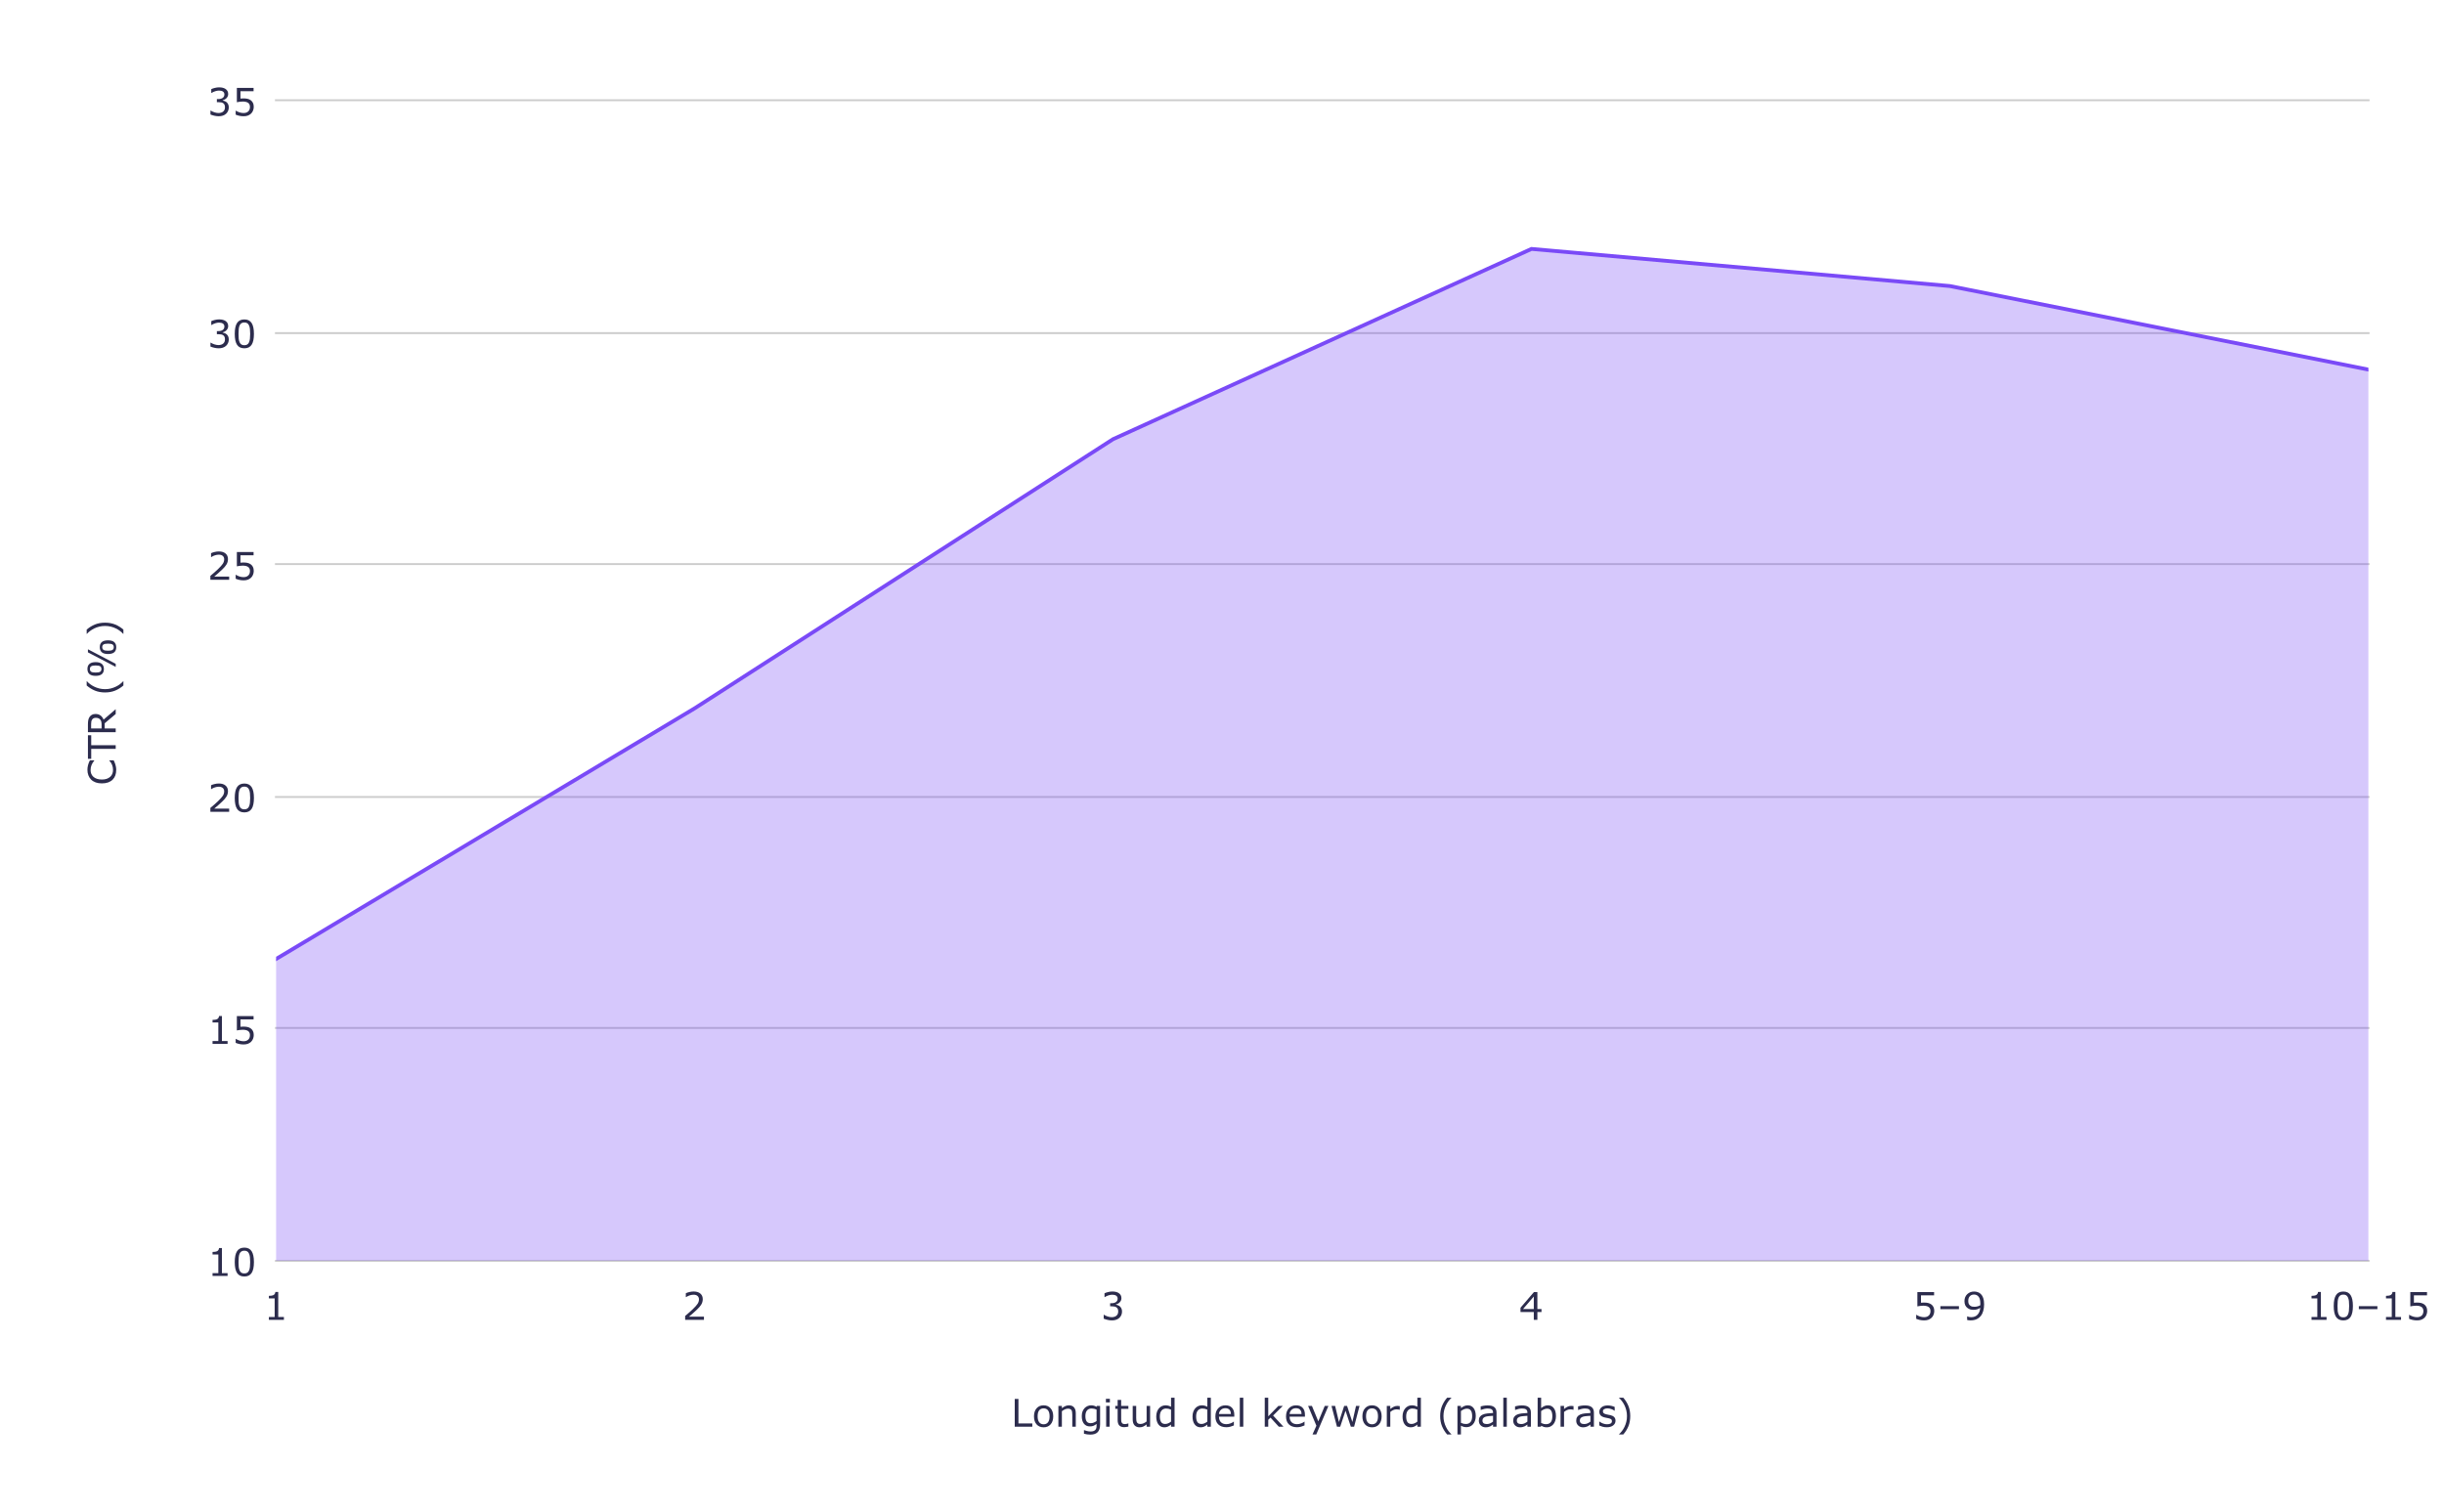 <svg version="1.1" viewBox="0.0 0.0 1280.0 792.0" fill="none" stroke="none" stroke-linecap="square" stroke-miterlimit="10" width="1280" height="792" xmlns:xlink="http://www.w3.org/1999/xlink" xmlns="http://www.w3.org/2000/svg"><path fill="#ffffff" d="M0 0L1280.0 0L1280.0 792.0L0 792.0L0 0Z" fill-rule="nonzero"/><path stroke="#cccccc" stroke-width="1.0" stroke-linecap="butt" d="M144.5 660.5L1240.5 660.5" fill-rule="nonzero"/><path stroke="#cccccc" stroke-width="1.0" stroke-linecap="butt" d="M144.5 538.5L1240.5 538.5" fill-rule="nonzero"/><path stroke="#cccccc" stroke-width="1.0" stroke-linecap="butt" d="M144.5 417.5L1240.5 417.5" fill-rule="nonzero"/><path stroke="#cccccc" stroke-width="1.0" stroke-linecap="butt" d="M144.5 295.5L1240.5 295.5" fill-rule="nonzero"/><path stroke="#cccccc" stroke-width="1.0" stroke-linecap="butt" d="M144.5 174.5L1240.5 174.5" fill-rule="nonzero"/><path stroke="#cccccc" stroke-width="1.0" stroke-linecap="butt" d="M144.5 52.5L1240.5 52.5" fill-rule="nonzero"/><clipPath id="id_0"><path d="M144.6 52.6L1240.4 52.6L1240.4 660.4L144.6 660.4L144.6 52.6Z" clip-rule="nonzero"/></clipPath><path fill="#7a4af7" fill-opacity="0.302" clip-path="url(#id_0)" d="M144.6 502.372L363.76 371.087L582.92 230.078L802.08 130.398L1021.24 149.848L1240.4 193.61L1240.4 903.52L1021.24 903.52L802.08 903.52L582.92 903.52L363.76 903.52L144.6 903.52Z" fill-rule="nonzero"/><path stroke="#7a4af7" stroke-width="2.0" stroke-linecap="butt" clip-path="url(#id_0)" d="M144.6 502.372L363.76 371.087L582.92 230.078L802.08 130.398L1021.24 149.848L1240.4 193.61" fill-rule="nonzero"/><path fill="#000000" fill-opacity="0.0" clip-path="url(#id_0)" d="M147.6 502.372C147.6 504.029 146.257 505.372 144.6 505.372C142.943 505.372 141.6 504.029 141.6 502.372C141.6 500.715 142.943 499.372 144.6 499.372C146.257 499.372 147.6 500.715 147.6 502.372Z" fill-rule="nonzero"/><path fill="#000000" fill-opacity="0.0" clip-path="url(#id_0)" d="M366.76 371.087C366.76 372.744 365.417 374.087 363.76 374.087C362.103 374.087 360.76 372.744 360.76 371.087C360.76 369.43 362.103 368.087 363.76 368.087C365.417 368.087 366.76 369.43 366.76 371.087Z" fill-rule="nonzero"/><path fill="#000000" fill-opacity="0.0" clip-path="url(#id_0)" d="M585.92 230.078C585.92 231.734 584.577 233.078 582.92 233.078C581.263 233.078 579.92 231.734 579.92 230.078C579.92 228.421 581.263 227.078 582.92 227.078C584.577 227.078 585.92 228.421 585.92 230.078Z" fill-rule="nonzero"/><path fill="#000000" fill-opacity="0.0" clip-path="url(#id_0)" d="M805.08 130.398C805.08 132.055 803.737 133.398 802.08 133.398C800.423 133.398 799.08 132.055 799.08 130.398C799.08 128.742 800.423 127.398 802.08 127.398C803.737 127.398 805.08 128.742 805.08 130.398Z" fill-rule="nonzero"/><path fill="#000000" fill-opacity="0.0" clip-path="url(#id_0)" d="M1024.24 149.848C1024.24 151.505 1022.897 152.848 1021.24 152.848C1019.583 152.848 1018.24 151.505 1018.24 149.848C1018.24 148.191 1019.583 146.848 1021.24 146.848C1022.897 146.848 1024.24 148.191 1024.24 149.848Z" fill-rule="nonzero"/><path fill="#000000" fill-opacity="0.0" clip-path="url(#id_0)" d="M1243.4 193.61C1243.4 195.266 1242.057 196.61 1240.4 196.61C1238.743 196.61 1237.4 195.266 1237.4 193.61C1237.4 191.953 1238.743 190.61 1240.4 190.61C1242.057 190.61 1243.4 191.953 1243.4 193.61Z" fill-rule="nonzero"/><path fill="#2c2c4d" d="M540.656 747.4L531.453 747.4L531.453 732.853L533.391 732.853L533.391 745.681L540.656 745.681L540.656 747.4ZM551.609 741.947Q551.609 744.619 550.234 746.166Q548.875 747.697 546.578 747.697Q544.266 747.697 542.891 746.166Q541.531 744.619 541.531 741.947Q541.531 739.291 542.891 737.744Q544.266 736.181 546.578 736.181Q548.875 736.181 550.234 737.744Q551.609 739.291 551.609 741.947ZM549.703 741.947Q549.703 739.837 548.875 738.806Q548.047 737.775 546.578 737.775Q545.078 737.775 544.25 738.806Q543.438 739.837 543.438 741.947Q543.438 743.994 544.266 745.056Q545.094 746.119 546.578 746.119Q548.047 746.119 548.875 745.072Q549.703 744.025 549.703 741.947ZM563.422 747.4L561.594 747.4L561.594 741.181Q561.594 740.431 561.5 739.775Q561.422 739.119 561.188 738.744Q560.938 738.337 560.469 738.134Q560.016 737.931 559.281 737.931Q558.531 737.931 557.703 738.306Q556.891 738.681 556.141 739.259L556.141 747.4L554.312 747.4L554.312 736.494L556.141 736.494L556.141 737.697Q557.0 736.994 557.922 736.587Q558.844 736.181 559.812 736.181Q561.578 736.181 562.5 737.259Q563.422 738.322 563.422 740.322L563.422 747.4ZM576.156 746.166Q576.156 748.931 574.891 750.228Q573.641 751.525 571.016 751.525Q570.156 751.525 569.328 751.4Q568.5 751.291 567.703 751.056L567.703 749.181L567.797 749.181Q568.25 749.369 569.219 749.619Q570.203 749.884 571.172 749.884Q572.109 749.884 572.719 749.65Q573.344 749.431 573.688 749.025Q574.031 748.65 574.172 748.103Q574.312 747.572 574.312 746.916L574.312 745.916Q573.484 746.572 572.719 746.9Q571.969 747.228 570.797 747.228Q568.844 747.228 567.703 745.822Q566.562 744.416 566.562 741.837Q566.562 740.431 566.953 739.416Q567.344 738.4 568.031 737.65Q568.672 736.962 569.578 736.572Q570.484 736.181 571.375 736.181Q572.328 736.181 572.969 736.384Q573.609 736.572 574.312 736.962L574.438 736.494L576.156 736.494L576.156 746.166ZM574.312 744.4L574.312 738.447Q573.594 738.119 572.953 737.978Q572.328 737.837 571.703 737.837Q570.188 737.837 569.312 738.853Q568.453 739.869 568.453 741.806Q568.453 743.634 569.094 744.587Q569.734 745.541 571.234 745.541Q572.031 745.541 572.828 745.228Q573.641 744.916 574.312 744.4ZM581.281 734.666L579.203 734.666L579.203 732.759L581.281 732.759L581.281 734.666ZM581.156 747.4L579.328 747.4L579.328 736.494L581.156 736.494L581.156 747.4ZM590.969 747.306Q590.453 747.447 589.844 747.525Q589.234 747.619 588.75 747.619Q587.078 747.619 586.203 746.728Q585.344 745.822 585.344 743.837L585.344 738.041L584.109 738.041L584.109 736.494L585.344 736.494L585.344 733.353L587.188 733.353L587.188 736.494L590.969 736.494L590.969 738.041L587.188 738.041L587.188 743.009Q587.188 743.869 587.219 744.353Q587.266 744.837 587.5 745.244Q587.703 745.634 588.078 745.822Q588.469 746.009 589.234 746.009Q589.688 746.009 590.172 745.884Q590.656 745.744 590.875 745.65L590.969 745.65L590.969 747.306ZM602.344 747.4L600.516 747.4L600.516 746.181Q599.594 746.916 598.734 747.306Q597.891 747.697 596.859 747.697Q595.141 747.697 594.188 746.65Q593.234 745.603 593.234 743.572L593.234 736.494L595.062 736.494L595.062 742.697Q595.062 743.525 595.141 744.119Q595.219 744.712 595.469 745.134Q595.734 745.556 596.156 745.759Q596.578 745.947 597.375 745.947Q598.094 745.947 598.938 745.587Q599.781 745.212 600.516 744.634L600.516 736.494L602.344 736.494L602.344 747.4ZM615.156 747.4L613.312 747.4L613.312 746.259Q612.531 746.947 611.672 747.322Q610.812 747.697 609.797 747.697Q607.844 747.697 606.703 746.197Q605.562 744.697 605.562 742.025Q605.562 740.634 605.953 739.556Q606.344 738.478 607.016 737.712Q607.688 736.962 608.562 736.572Q609.453 736.181 610.406 736.181Q611.266 736.181 611.922 736.369Q612.594 736.556 613.312 736.931L613.312 732.197L615.156 732.197L615.156 747.4ZM613.312 744.712L613.312 738.447Q612.578 738.119 611.984 737.994Q611.406 737.869 610.719 737.869Q609.172 737.869 608.312 738.947Q607.453 740.009 607.453 741.994Q607.453 743.931 608.109 744.947Q608.781 745.947 610.25 745.947Q611.031 745.947 611.828 745.603Q612.625 745.259 613.312 744.712ZM634.156 747.4L632.312 747.4L632.312 746.259Q631.531 746.947 630.672 747.322Q629.812 747.697 628.797 747.697Q626.844 747.697 625.703 746.197Q624.562 744.697 624.562 742.025Q624.562 740.634 624.953 739.556Q625.344 738.478 626.016 737.712Q626.688 736.962 627.562 736.572Q628.453 736.181 629.406 736.181Q630.266 736.181 630.922 736.369Q631.594 736.556 632.312 736.931L632.312 732.197L634.156 732.197L634.156 747.4ZM632.312 744.712L632.312 738.447Q631.578 738.119 630.984 737.994Q630.406 737.869 629.719 737.869Q628.172 737.869 627.312 738.947Q626.453 740.009 626.453 741.994Q626.453 743.931 627.109 744.947Q627.781 745.947 629.25 745.947Q630.031 745.947 630.828 745.603Q631.625 745.259 632.312 744.712ZM646.438 742.134L638.406 742.134Q638.406 743.134 638.703 743.884Q639.0 744.634 639.531 745.119Q640.047 745.587 640.734 745.822Q641.438 746.056 642.281 746.056Q643.391 746.056 644.516 745.619Q645.641 745.166 646.125 744.728L646.219 744.728L646.219 746.728Q645.297 747.119 644.328 747.384Q643.359 747.65 642.297 747.65Q639.578 747.65 638.047 746.181Q636.531 744.712 636.531 742.009Q636.531 739.337 637.984 737.759Q639.453 736.181 641.844 736.181Q644.047 736.181 645.234 737.478Q646.438 738.759 646.438 741.134L646.438 742.134ZM644.656 740.728Q644.641 739.291 643.922 738.494Q643.203 737.697 641.734 737.697Q640.266 737.697 639.391 738.572Q638.516 739.447 638.406 740.728L644.656 740.728ZM651.156 747.4L649.328 747.4L649.328 732.197L651.156 732.197L651.156 747.4ZM672.203 747.4L669.781 747.4L665.406 742.619L664.219 743.759L664.219 747.4L662.391 747.4L662.391 732.197L664.219 732.197L664.219 741.947L669.531 736.494L671.844 736.494L666.766 741.525L672.203 747.4ZM683.438 742.134L675.406 742.134Q675.406 743.134 675.703 743.884Q676.0 744.634 676.531 745.119Q677.047 745.587 677.734 745.822Q678.438 746.056 679.281 746.056Q680.391 746.056 681.516 745.619Q682.641 745.166 683.125 744.728L683.219 744.728L683.219 746.728Q682.297 747.119 681.328 747.384Q680.359 747.65 679.297 747.65Q676.578 747.65 675.047 746.181Q673.531 744.712 673.531 742.009Q673.531 739.337 674.984 737.759Q676.453 736.181 678.844 736.181Q681.047 736.181 682.234 737.478Q683.438 738.759 683.438 741.134L683.438 742.134ZM681.656 740.728Q681.641 739.291 680.922 738.494Q680.203 737.697 678.734 737.697Q677.266 737.697 676.391 738.572Q675.516 739.447 675.406 740.728L681.656 740.728ZM695.734 736.494L689.375 751.431L687.406 751.431L689.438 746.869L685.094 736.494L687.094 736.494L690.438 744.572L693.812 736.494L695.734 736.494ZM712.031 736.494L709.188 747.4L707.484 747.4L704.688 738.994L701.906 747.4L700.219 747.4L697.344 736.494L699.25 736.494L701.25 744.931L703.984 736.494L705.5 736.494L708.281 744.931L710.188 736.494L712.031 736.494ZM723.609 741.947Q723.609 744.619 722.234 746.166Q720.875 747.697 718.578 747.697Q716.266 747.697 714.891 746.166Q713.531 744.619 713.531 741.947Q713.531 739.291 714.891 737.744Q716.266 736.181 718.578 736.181Q720.875 736.181 722.234 737.744Q723.609 739.291 723.609 741.947ZM721.703 741.947Q721.703 739.837 720.875 738.806Q720.047 737.775 718.578 737.775Q717.078 737.775 716.25 738.806Q715.438 739.837 715.438 741.947Q715.438 743.994 716.266 745.056Q717.094 746.119 718.578 746.119Q720.047 746.119 720.875 745.072Q721.703 744.025 721.703 741.947ZM733.109 738.494L733.016 738.494Q732.609 738.4 732.219 738.353Q731.828 738.306 731.312 738.306Q730.453 738.306 729.656 738.681Q728.875 739.056 728.141 739.65L728.141 747.4L726.312 747.4L726.312 736.494L728.141 736.494L728.141 738.103Q729.234 737.228 730.062 736.869Q730.906 736.494 731.781 736.494Q732.25 736.494 732.469 736.525Q732.688 736.541 733.109 736.603L733.109 738.494ZM744.156 747.4L742.312 747.4L742.312 746.259Q741.531 746.947 740.672 747.322Q739.812 747.697 738.797 747.697Q736.844 747.697 735.703 746.197Q734.562 744.697 734.562 742.025Q734.562 740.634 734.953 739.556Q735.344 738.478 736.016 737.712Q736.688 736.962 737.562 736.572Q738.453 736.181 739.406 736.181Q740.266 736.181 740.922 736.369Q741.594 736.556 742.312 736.931L742.312 732.197L744.156 732.197L744.156 747.4ZM742.312 744.712L742.312 738.447Q741.578 738.119 740.984 737.994Q740.406 737.869 739.719 737.869Q738.172 737.869 737.312 738.947Q736.453 740.009 736.453 741.994Q736.453 743.931 737.109 744.947Q737.781 745.947 739.25 745.947Q740.031 745.947 740.828 745.603Q741.625 745.259 742.312 744.712ZM760.141 751.431L757.906 751.431Q756.188 749.447 755.219 747.103Q754.266 744.759 754.266 741.806Q754.266 738.869 755.219 736.525Q756.188 734.181 757.906 732.197L760.141 732.197L760.141 732.306Q759.359 733.009 758.641 733.947Q757.922 734.884 757.312 736.119Q756.719 737.322 756.344 738.775Q755.984 740.212 755.984 741.806Q755.984 743.478 756.344 744.869Q756.703 746.259 757.312 747.509Q757.891 748.712 758.641 749.681Q759.391 750.65 760.141 751.322L760.141 751.431ZM772.906 741.806Q772.906 743.134 772.516 744.244Q772.141 745.337 771.453 746.103Q770.812 746.822 769.938 747.228Q769.062 747.619 768.078 747.619Q767.234 747.619 766.547 747.431Q765.859 747.244 765.141 746.853L765.141 751.431L763.312 751.431L763.312 736.494L765.141 736.494L765.141 737.634Q765.875 737.025 766.781 736.603Q767.703 736.181 768.734 736.181Q770.703 736.181 771.797 737.681Q772.906 739.166 772.906 741.806ZM771.016 741.869Q771.016 739.884 770.344 738.916Q769.672 737.931 768.266 737.931Q767.484 737.931 766.672 738.275Q765.875 738.619 765.141 739.181L765.141 745.353Q765.922 745.712 766.484 745.837Q767.047 745.962 767.766 745.962Q769.297 745.962 770.156 744.931Q771.016 743.9 771.016 741.869ZM783.781 747.4L781.953 747.4L781.953 746.244Q781.719 746.4 781.297 746.697Q780.891 746.994 780.5 747.181Q780.031 747.4 779.438 747.541Q778.844 747.697 778.047 747.697Q776.562 747.697 775.531 746.728Q774.516 745.744 774.516 744.228Q774.516 742.994 775.047 742.228Q775.578 741.462 776.562 741.025Q777.562 740.587 778.953 740.431Q780.359 740.275 781.953 740.197L781.953 739.916Q781.953 739.291 781.734 738.884Q781.516 738.462 781.109 738.228Q780.719 738.009 780.172 737.931Q779.625 737.853 779.031 737.853Q778.312 737.853 777.422 738.041Q776.531 738.228 775.578 738.587L775.484 738.587L775.484 736.728Q776.016 736.572 777.031 736.4Q778.047 736.228 779.031 736.228Q780.188 736.228 781.047 736.416Q781.906 736.603 782.531 737.072Q783.141 737.509 783.453 738.228Q783.781 738.947 783.781 739.994L783.781 747.4ZM781.953 744.712L781.953 741.681Q781.125 741.728 779.984 741.822Q778.844 741.916 778.172 742.103Q777.391 742.337 776.891 742.806Q776.406 743.275 776.406 744.103Q776.406 745.041 776.969 745.525Q777.547 745.994 778.703 745.994Q779.672 745.994 780.469 745.619Q781.281 745.244 781.953 744.712ZM789.156 747.4L787.328 747.4L787.328 732.197L789.156 732.197L789.156 747.4ZM801.781 747.4L799.953 747.4L799.953 746.244Q799.719 746.4 799.297 746.697Q798.891 746.994 798.5 747.181Q798.031 747.4 797.438 747.541Q796.844 747.697 796.047 747.697Q794.562 747.697 793.531 746.728Q792.516 745.744 792.516 744.228Q792.516 742.994 793.047 742.228Q793.578 741.462 794.562 741.025Q795.562 740.587 796.953 740.431Q798.359 740.275 799.953 740.197L799.953 739.916Q799.953 739.291 799.734 738.884Q799.516 738.462 799.109 738.228Q798.719 738.009 798.172 737.931Q797.625 737.853 797.031 737.853Q796.312 737.853 795.422 738.041Q794.531 738.228 793.578 738.587L793.484 738.587L793.484 736.728Q794.016 736.572 795.031 736.4Q796.047 736.228 797.031 736.228Q798.188 736.228 799.047 736.416Q799.906 736.603 800.531 737.072Q801.141 737.509 801.453 738.228Q801.781 738.947 801.781 739.994L801.781 747.4ZM799.953 744.712L799.953 741.681Q799.125 741.728 797.984 741.822Q796.844 741.916 796.172 742.103Q795.391 742.337 794.891 742.806Q794.406 743.275 794.406 744.103Q794.406 745.041 794.969 745.525Q795.547 745.994 796.703 745.994Q797.672 745.994 798.469 745.619Q799.281 745.244 799.953 744.712ZM814.906 741.869Q814.906 743.228 814.516 744.322Q814.141 745.416 813.484 746.166Q812.781 746.931 811.953 747.322Q811.125 747.697 810.125 747.697Q809.203 747.697 808.5 747.478Q807.812 747.259 807.141 746.884L807.031 747.4L805.312 747.4L805.312 732.197L807.141 732.197L807.141 737.634Q807.922 736.994 808.781 736.587Q809.656 736.181 810.734 736.181Q812.672 736.181 813.781 737.666Q814.906 739.15 814.906 741.869ZM813.016 741.916Q813.016 739.962 812.359 738.947Q811.719 737.931 810.281 737.931Q809.484 737.931 808.656 738.291Q807.844 738.634 807.141 739.181L807.141 745.431Q807.922 745.775 808.484 745.916Q809.047 746.056 809.766 746.056Q811.281 746.056 812.141 745.056Q813.016 744.056 813.016 741.916ZM824.109 738.494L824.016 738.494Q823.609 738.4 823.219 738.353Q822.828 738.306 822.312 738.306Q821.453 738.306 820.656 738.681Q819.875 739.056 819.141 739.65L819.141 747.4L817.312 747.4L817.312 736.494L819.141 736.494L819.141 738.103Q820.234 737.228 821.062 736.869Q821.906 736.494 822.781 736.494Q823.25 736.494 823.469 736.525Q823.688 736.541 824.109 736.603L824.109 738.494ZM834.781 747.4L832.953 747.4L832.953 746.244Q832.719 746.4 832.297 746.697Q831.891 746.994 831.5 747.181Q831.031 747.4 830.438 747.541Q829.844 747.697 829.047 747.697Q827.562 747.697 826.531 746.728Q825.516 745.744 825.516 744.228Q825.516 742.994 826.047 742.228Q826.578 741.462 827.562 741.025Q828.562 740.587 829.953 740.431Q831.359 740.275 832.953 740.197L832.953 739.916Q832.953 739.291 832.734 738.884Q832.516 738.462 832.109 738.228Q831.719 738.009 831.172 737.931Q830.625 737.853 830.031 737.853Q829.312 737.853 828.422 738.041Q827.531 738.228 826.578 738.587L826.484 738.587L826.484 736.728Q827.016 736.572 828.031 736.4Q829.047 736.228 830.031 736.228Q831.188 736.228 832.047 736.416Q832.906 736.603 833.531 737.072Q834.141 737.509 834.453 738.228Q834.781 738.947 834.781 739.994L834.781 747.4ZM832.953 744.712L832.953 741.681Q832.125 741.728 830.984 741.822Q829.844 741.916 829.172 742.103Q828.391 742.337 827.891 742.806Q827.406 743.275 827.406 744.103Q827.406 745.041 827.969 745.525Q828.547 745.994 829.703 745.994Q830.672 745.994 831.469 745.619Q832.281 745.244 832.953 744.712ZM846.094 744.259Q846.094 745.744 844.859 746.712Q843.625 747.666 841.484 747.666Q840.281 747.666 839.266 747.384Q838.266 747.087 837.578 746.744L837.578 744.681L837.672 744.681Q838.547 745.337 839.609 745.728Q840.672 746.103 841.641 746.103Q842.859 746.103 843.531 745.712Q844.219 745.322 844.219 744.494Q844.219 743.837 843.859 743.509Q843.484 743.181 842.422 742.947Q842.031 742.853 841.406 742.744Q840.781 742.619 840.266 742.494Q838.828 742.103 838.219 741.369Q837.625 740.634 837.625 739.556Q837.625 738.884 837.906 738.291Q838.188 737.697 838.75 737.228Q839.297 736.759 840.141 736.494Q840.984 736.228 842.031 736.228Q843.0 736.228 844.0 736.478Q845.0 736.712 845.672 737.041L845.672 739.009L845.578 739.009Q844.875 738.494 843.859 738.134Q842.859 737.775 841.891 737.775Q840.891 737.775 840.188 738.166Q839.5 738.556 839.5 739.306Q839.5 739.994 839.922 740.322Q840.328 740.666 841.25 740.884Q841.75 741.009 842.375 741.134Q843.016 741.244 843.438 741.337Q844.719 741.634 845.406 742.337Q846.094 743.056 846.094 744.259ZM853.812 741.806Q853.812 744.759 852.859 747.103Q851.906 749.447 850.172 751.431L847.938 751.431L847.938 751.322Q848.688 750.65 849.438 749.681Q850.203 748.712 850.781 747.509Q851.391 746.259 851.734 744.869Q852.094 743.478 852.094 741.806Q852.094 740.212 851.734 738.775Q851.375 737.322 850.781 736.119Q850.156 734.884 849.438 733.947Q848.734 733.009 847.938 732.306L847.938 732.197L850.172 732.197Q851.906 734.181 852.859 736.525Q853.812 738.869 853.812 741.806Z" fill-rule="nonzero"/><path fill="#2c2c4d" d="M59.538 398.312Q59.772 398.859 59.991 399.297Q60.194 399.719 60.413 400.422Q60.6 401.016 60.725 401.719Q60.866 402.422 60.866 403.25Q60.866 404.844 60.428 406.141Q59.975 407.422 59.022 408.391Q58.1 409.328 56.678 409.859Q55.241 410.375 53.35 410.375Q51.553 410.375 50.131 409.875Q48.709 409.359 47.741 408.406Q46.788 407.469 46.288 406.156Q45.788 404.844 45.788 403.25Q45.788 402.078 46.084 400.906Q46.366 399.734 47.069 398.312L49.366 398.312L49.366 398.469Q48.366 399.656 47.913 400.844Q47.444 402.031 47.444 403.375Q47.444 404.484 47.803 405.375Q48.163 406.25 48.913 406.938Q49.647 407.609 50.772 407.984Q51.881 408.359 53.35 408.359Q54.881 408.359 55.991 407.953Q57.084 407.531 57.772 406.875Q58.506 406.203 58.85 405.297Q59.194 404.375 59.194 403.359Q59.194 401.953 58.725 400.734Q58.241 399.516 57.272 398.453L57.272 398.312L59.538 398.312ZM47.772 385.172L47.772 390.375L60.6 390.375L60.6 392.297L47.772 392.297L47.772 397.5L46.053 397.5L46.053 385.172L47.772 385.172ZM60.6 371.516L60.6 374.031L54.819 378.891L54.819 381.609L60.6 381.609L60.6 383.547L46.053 383.547L46.053 379.469Q46.053 378.156 46.225 377.281Q46.397 376.391 46.834 375.688Q47.334 374.906 48.1 374.469Q48.85 374.016 50.006 374.016Q51.584 374.016 52.647 374.812Q53.709 375.594 54.241 376.984L60.6 371.516ZM50.147 376.031Q49.522 376.031 49.038 376.25Q48.553 376.469 48.225 376.984Q47.944 377.406 47.834 377.984Q47.725 378.562 47.725 379.344L47.725 381.609L53.209 381.609L53.209 379.656Q53.209 378.734 53.053 378.062Q52.881 377.375 52.444 376.891Q52.038 376.453 51.506 376.25Q50.975 376.031 50.147 376.031ZM64.631 356.859L64.631 359.094Q62.647 360.812 60.303 361.781Q57.959 362.734 55.006 362.734Q52.069 362.734 49.725 361.781Q47.381 360.812 45.397 359.094L45.397 356.859L45.506 356.859Q46.209 357.641 47.147 358.359Q48.084 359.078 49.319 359.688Q50.522 360.281 51.975 360.656Q53.413 361.016 55.006 361.016Q56.678 361.016 58.069 360.656Q59.459 360.297 60.709 359.688Q61.913 359.109 62.881 358.359Q63.85 357.609 64.522 356.859L64.631 356.859ZM50.084 346.859Q52.272 346.859 53.35 347.797Q54.413 348.719 54.413 350.453Q54.413 352.234 53.35 353.141Q52.272 354.047 50.1 354.047Q47.913 354.047 46.85 353.125Q45.788 352.188 45.788 350.453Q45.788 348.688 46.866 347.781Q47.928 346.859 50.084 346.859ZM46.053 340.125L60.6 347.734L60.6 349.344L46.053 341.734L46.053 340.125ZM56.569 335.438Q58.756 335.438 59.819 336.359Q60.881 337.281 60.881 339.031Q60.881 340.797 59.819 341.703Q58.741 342.609 56.569 342.609Q54.381 342.609 53.319 341.688Q52.256 340.766 52.256 339.031Q52.256 337.25 53.319 336.344Q54.381 335.438 56.569 335.438ZM50.084 348.609Q48.413 348.609 47.756 349.047Q47.084 349.469 47.084 350.453Q47.084 351.453 47.756 351.891Q48.413 352.312 50.1 352.312Q51.788 352.312 52.459 351.891Q53.116 351.453 53.116 350.453Q53.116 349.469 52.459 349.047Q51.788 348.609 50.084 348.609ZM56.569 337.172Q54.881 337.172 54.225 337.609Q53.553 338.031 53.553 339.016Q53.553 340.016 54.225 340.453Q54.881 340.875 56.569 340.875Q58.272 340.875 58.928 340.453Q59.584 340.016 59.584 339.016Q59.584 338.031 58.928 337.609Q58.272 337.172 56.569 337.172ZM55.006 326.188Q57.959 326.188 60.303 327.141Q62.647 328.094 64.631 329.828L64.631 332.062L64.522 332.062Q63.85 331.312 62.881 330.562Q61.913 329.797 60.709 329.219Q59.459 328.609 58.069 328.266Q56.678 327.906 55.006 327.906Q53.413 327.906 51.975 328.266Q50.522 328.625 49.319 329.219Q48.084 329.844 47.147 330.562Q46.209 331.266 45.506 332.062L45.397 332.062L45.397 329.828Q47.381 328.094 49.725 327.141Q52.069 326.188 55.006 326.188Z" fill-rule="nonzero"/><path fill="#2c2c4d" d="M119.194 668.4L111.319 668.4L111.319 666.916L114.35 666.916L114.35 657.166L111.319 657.166L111.319 655.837Q111.928 655.837 112.631 655.744Q113.334 655.634 113.694 655.447Q114.147 655.197 114.397 654.822Q114.662 654.447 114.709 653.806L116.225 653.806L116.225 666.916L119.194 666.916L119.194 668.4ZM132.991 661.119Q132.991 665.041 131.772 666.869Q130.553 668.697 127.975 668.697Q125.35 668.697 124.147 666.853Q122.944 664.994 122.944 661.15Q122.944 657.259 124.162 655.416Q125.381 653.572 127.975 653.572Q130.584 653.572 131.787 655.447Q132.991 657.322 132.991 661.119ZM130.428 665.556Q130.772 664.759 130.897 663.697Q131.022 662.634 131.022 661.119Q131.022 659.634 130.897 658.541Q130.772 657.447 130.412 656.697Q130.084 655.931 129.491 655.556Q128.897 655.181 127.975 655.181Q127.053 655.181 126.444 655.556Q125.85 655.931 125.491 656.712Q125.162 657.431 125.037 658.603Q124.928 659.759 124.928 661.15Q124.928 662.666 125.022 663.697Q125.131 664.712 125.491 665.525Q125.803 666.291 126.397 666.697Q126.991 667.087 127.975 667.087Q128.881 667.087 129.491 666.712Q130.1 666.322 130.428 665.556Z" fill-rule="nonzero"/><path fill="#2c2c4d" d="M119.194 546.84L111.319 546.84L111.319 545.356L114.35 545.356L114.35 535.606L111.319 535.606L111.319 534.278Q111.928 534.278 112.631 534.184Q113.334 534.074 113.694 533.887Q114.147 533.637 114.397 533.262Q114.662 532.887 114.709 532.246L116.225 532.246L116.225 545.356L119.194 545.356L119.194 546.84ZM132.897 542.215Q132.897 543.231 132.522 544.168Q132.162 545.09 131.506 545.731Q130.803 546.403 129.834 546.778Q128.866 547.137 127.584 547.137Q126.397 547.137 125.287 546.887Q124.194 546.637 123.428 546.293L123.428 544.231L123.569 544.231Q124.366 544.746 125.428 545.106Q126.506 545.449 127.553 545.449Q128.241 545.449 128.881 545.262Q129.537 545.059 130.053 544.574Q130.475 544.153 130.694 543.574Q130.912 542.981 130.912 542.215Q130.912 541.465 130.647 540.949Q130.397 540.418 129.944 540.106Q129.428 539.746 128.694 539.59Q127.975 539.434 127.084 539.434Q126.225 539.434 125.428 539.559Q124.631 539.668 124.053 539.793L124.053 532.293L132.803 532.293L132.803 534.012L125.944 534.012L125.944 537.871Q126.35 537.84 126.787 537.824Q127.241 537.793 127.553 537.793Q128.741 537.793 129.631 537.996Q130.522 538.199 131.256 538.699Q132.037 539.246 132.459 540.09Q132.897 540.934 132.897 542.215Z" fill-rule="nonzero"/><path fill="#2c2c4d" d="M120.022 425.28L110.178 425.28L110.178 423.233Q111.194 422.358 112.225 421.483Q113.256 420.608 114.147 419.733Q116.022 417.921 116.709 416.858Q117.412 415.78 117.412 414.53Q117.412 413.405 116.662 412.764Q115.912 412.124 114.584 412.124Q113.694 412.124 112.647 412.436Q111.616 412.749 110.631 413.389L110.537 413.389L110.537 411.342Q111.225 410.999 112.381 410.717Q113.537 410.436 114.631 410.436Q116.866 410.436 118.131 411.514Q119.397 412.592 119.397 414.436Q119.397 415.264 119.178 415.983Q118.975 416.702 118.569 417.342Q118.194 417.952 117.678 418.546Q117.162 419.124 116.428 419.842Q115.381 420.858 114.272 421.827Q113.162 422.796 112.194 423.608L120.022 423.608L120.022 425.28ZM132.991 417.999Q132.991 421.921 131.772 423.749Q130.553 425.577 127.975 425.577Q125.35 425.577 124.147 423.733Q122.944 421.874 122.944 418.03Q122.944 414.139 124.162 412.296Q125.381 410.452 127.975 410.452Q130.584 410.452 131.787 412.327Q132.991 414.202 132.991 417.999ZM130.428 422.436Q130.772 421.639 130.897 420.577Q131.022 419.514 131.022 417.999Q131.022 416.514 130.897 415.421Q130.772 414.327 130.412 413.577Q130.084 412.811 129.491 412.436Q128.897 412.061 127.975 412.061Q127.053 412.061 126.444 412.436Q125.85 412.811 125.491 413.592Q125.162 414.311 125.037 415.483Q124.928 416.639 124.928 418.03Q124.928 419.546 125.022 420.577Q125.131 421.592 125.491 422.405Q125.803 423.171 126.397 423.577Q126.991 423.967 127.975 423.967Q128.881 423.967 129.491 423.592Q130.1 423.202 130.428 422.436Z" fill-rule="nonzero"/><path fill="#2c2c4d" d="M120.022 303.72L110.178 303.72L110.178 301.673Q111.194 300.798 112.225 299.923Q113.256 299.048 114.147 298.173Q116.022 296.361 116.709 295.298Q117.412 294.22 117.412 292.97Q117.412 291.845 116.662 291.204Q115.912 290.564 114.584 290.564Q113.694 290.564 112.647 290.876Q111.616 291.189 110.631 291.829L110.537 291.829L110.537 289.783Q111.225 289.439 112.381 289.158Q113.537 288.876 114.631 288.876Q116.866 288.876 118.131 289.954Q119.397 291.033 119.397 292.876Q119.397 293.704 119.178 294.423Q118.975 295.142 118.569 295.783Q118.194 296.392 117.678 296.986Q117.162 297.564 116.428 298.283Q115.381 299.298 114.272 300.267Q113.162 301.236 112.194 302.048L120.022 302.048L120.022 303.72ZM132.897 299.095Q132.897 300.111 132.522 301.048Q132.162 301.97 131.506 302.611Q130.803 303.283 129.834 303.658Q128.866 304.017 127.584 304.017Q126.397 304.017 125.287 303.767Q124.194 303.517 123.428 303.173L123.428 301.111L123.569 301.111Q124.366 301.626 125.428 301.986Q126.506 302.329 127.553 302.329Q128.241 302.329 128.881 302.142Q129.537 301.939 130.053 301.454Q130.475 301.033 130.694 300.454Q130.912 299.861 130.912 299.095Q130.912 298.345 130.647 297.829Q130.397 297.298 129.944 296.986Q129.428 296.626 128.694 296.47Q127.975 296.314 127.084 296.314Q126.225 296.314 125.428 296.439Q124.631 296.548 124.053 296.673L124.053 289.173L132.803 289.173L132.803 290.892L125.944 290.892L125.944 294.751Q126.35 294.72 126.787 294.704Q127.241 294.673 127.553 294.673Q128.741 294.673 129.631 294.876Q130.522 295.079 131.256 295.579Q132.037 296.126 132.459 296.97Q132.897 297.814 132.897 299.095Z" fill-rule="nonzero"/><path fill="#2c2c4d" d="M118.741 175.16Q119.209 175.582 119.506 176.222Q119.819 176.847 119.819 177.847Q119.819 178.847 119.444 179.676Q119.084 180.504 118.428 181.129Q117.709 181.801 116.709 182.129Q115.725 182.457 114.537 182.457Q113.334 182.457 112.162 182.16Q110.991 181.879 110.225 181.551L110.225 179.504L110.381 179.504Q111.209 180.051 112.334 180.41Q113.459 180.769 114.506 180.769Q115.116 180.769 115.803 180.566Q116.506 180.363 116.928 179.957Q117.381 179.535 117.6 179.019Q117.819 178.504 117.819 177.707Q117.819 176.926 117.569 176.41Q117.319 175.894 116.881 175.613Q116.444 175.301 115.819 175.191Q115.194 175.082 114.475 175.082L113.584 175.082L113.584 173.457L114.272 173.457Q115.756 173.457 116.631 172.847Q117.522 172.222 117.522 171.019Q117.522 170.504 117.303 170.113Q117.084 169.707 116.678 169.457Q116.256 169.207 115.772 169.113Q115.303 169.004 114.694 169.004Q113.772 169.004 112.725 169.347Q111.678 169.676 110.756 170.269L110.647 170.269L110.647 168.238Q111.35 167.894 112.506 167.613Q113.662 167.316 114.741 167.316Q115.803 167.316 116.616 167.519Q117.428 167.707 118.084 168.129Q118.787 168.597 119.147 169.269Q119.506 169.926 119.506 170.816Q119.506 172.035 118.647 172.941Q117.803 173.832 116.631 174.066L116.631 174.207Q117.1 174.285 117.709 174.535Q118.319 174.785 118.741 175.16ZM132.991 174.879Q132.991 178.801 131.772 180.629Q130.553 182.457 127.975 182.457Q125.35 182.457 124.147 180.613Q122.944 178.754 122.944 174.91Q122.944 171.019 124.162 169.176Q125.381 167.332 127.975 167.332Q130.584 167.332 131.787 169.207Q132.991 171.082 132.991 174.879ZM130.428 179.316Q130.772 178.519 130.897 177.457Q131.022 176.394 131.022 174.879Q131.022 173.394 130.897 172.301Q130.772 171.207 130.412 170.457Q130.084 169.691 129.491 169.316Q128.897 168.941 127.975 168.941Q127.053 168.941 126.444 169.316Q125.85 169.691 125.491 170.472Q125.162 171.191 125.037 172.363Q124.928 173.519 124.928 174.91Q124.928 176.426 125.022 177.457Q125.131 178.472 125.491 179.285Q125.803 180.051 126.397 180.457Q126.991 180.847 127.975 180.847Q128.881 180.847 129.491 180.472Q130.1 180.082 130.428 179.316Z" fill-rule="nonzero"/><path fill="#2c2c4d" d="M118.741 53.6Q119.209 54.022 119.506 54.663Q119.819 55.288 119.819 56.288Q119.819 57.288 119.444 58.116Q119.084 58.944 118.428 59.569Q117.709 60.241 116.709 60.569Q115.725 60.897 114.537 60.897Q113.334 60.897 112.162 60.6Q110.991 60.319 110.225 59.991L110.225 57.944L110.381 57.944Q111.209 58.491 112.334 58.85Q113.459 59.209 114.506 59.209Q115.116 59.209 115.803 59.006Q116.506 58.803 116.928 58.397Q117.381 57.975 117.6 57.459Q117.819 56.944 117.819 56.147Q117.819 55.366 117.569 54.85Q117.319 54.334 116.881 54.053Q116.444 53.741 115.819 53.631Q115.194 53.522 114.475 53.522L113.584 53.522L113.584 51.897L114.272 51.897Q115.756 51.897 116.631 51.288Q117.522 50.663 117.522 49.459Q117.522 48.944 117.303 48.553Q117.084 48.147 116.678 47.897Q116.256 47.647 115.772 47.553Q115.303 47.444 114.694 47.444Q113.772 47.444 112.725 47.788Q111.678 48.116 110.756 48.709L110.647 48.709L110.647 46.678Q111.35 46.334 112.506 46.053Q113.662 45.756 114.741 45.756Q115.803 45.756 116.616 45.959Q117.428 46.147 118.084 46.569Q118.787 47.038 119.147 47.709Q119.506 48.366 119.506 49.256Q119.506 50.475 118.647 51.381Q117.803 52.272 116.631 52.506L116.631 52.647Q117.1 52.725 117.709 52.975Q118.319 53.225 118.741 53.6ZM132.897 55.975Q132.897 56.991 132.522 57.928Q132.162 58.85 131.506 59.491Q130.803 60.163 129.834 60.538Q128.866 60.897 127.584 60.897Q126.397 60.897 125.287 60.647Q124.194 60.397 123.428 60.053L123.428 57.991L123.569 57.991Q124.366 58.506 125.428 58.866Q126.506 59.209 127.553 59.209Q128.241 59.209 128.881 59.022Q129.537 58.819 130.053 58.334Q130.475 57.913 130.694 57.334Q130.912 56.741 130.912 55.975Q130.912 55.225 130.647 54.709Q130.397 54.178 129.944 53.866Q129.428 53.506 128.694 53.35Q127.975 53.194 127.084 53.194Q126.225 53.194 125.428 53.319Q124.631 53.428 124.053 53.553L124.053 46.053L132.803 46.053L132.803 47.772L125.944 47.772L125.944 51.631Q126.35 51.6 126.787 51.584Q127.241 51.553 127.553 51.553Q128.741 51.553 129.631 51.756Q130.522 51.959 131.256 52.459Q132.037 53.006 132.459 53.85Q132.897 54.694 132.897 55.975Z" fill-rule="nonzero"/><path fill="#2c2c4d" d="M148.694 691.4L140.819 691.4L140.819 689.916L143.85 689.916L143.85 680.166L140.819 680.166L140.819 678.837Q141.428 678.837 142.131 678.744Q142.834 678.634 143.194 678.447Q143.647 678.197 143.897 677.822Q144.162 677.447 144.209 676.806L145.725 676.806L145.725 689.916L148.694 689.916L148.694 691.4Z" fill-rule="nonzero"/><path fill="#2c2c4d" d="M368.682 691.4L358.838 691.4L358.838 689.353Q359.854 688.478 360.885 687.603Q361.916 686.728 362.807 685.853Q364.682 684.041 365.369 682.978Q366.072 681.9 366.072 680.65Q366.072 679.525 365.322 678.884Q364.572 678.244 363.244 678.244Q362.354 678.244 361.307 678.556Q360.276 678.869 359.291 679.509L359.197 679.509L359.197 677.462Q359.885 677.119 361.041 676.837Q362.197 676.556 363.291 676.556Q365.526 676.556 366.791 677.634Q368.057 678.712 368.057 680.556Q368.057 681.384 367.838 682.103Q367.635 682.822 367.229 683.462Q366.854 684.072 366.338 684.666Q365.822 685.244 365.088 685.962Q364.041 686.978 362.932 687.947Q361.822 688.916 360.854 689.728L368.682 689.728L368.682 691.4Z" fill-rule="nonzero"/><path fill="#2c2c4d" d="M586.561 684.4Q587.029 684.822 587.326 685.462Q587.639 686.087 587.639 687.087Q587.639 688.087 587.264 688.916Q586.904 689.744 586.248 690.369Q585.529 691.041 584.529 691.369Q583.545 691.697 582.357 691.697Q581.154 691.697 579.982 691.4Q578.811 691.119 578.045 690.791L578.045 688.744L578.201 688.744Q579.029 689.291 580.154 689.65Q581.279 690.009 582.326 690.009Q582.936 690.009 583.623 689.806Q584.326 689.603 584.748 689.197Q585.201 688.775 585.42 688.259Q585.639 687.744 585.639 686.947Q585.639 686.166 585.389 685.65Q585.139 685.134 584.701 684.853Q584.264 684.541 583.639 684.431Q583.014 684.322 582.295 684.322L581.404 684.322L581.404 682.697L582.092 682.697Q583.576 682.697 584.451 682.087Q585.342 681.462 585.342 680.259Q585.342 679.744 585.123 679.353Q584.904 678.947 584.498 678.697Q584.076 678.447 583.592 678.353Q583.123 678.244 582.514 678.244Q581.592 678.244 580.545 678.587Q579.498 678.916 578.576 679.509L578.467 679.509L578.467 677.478Q579.17 677.134 580.326 676.853Q581.482 676.556 582.561 676.556Q583.623 676.556 584.436 676.759Q585.248 676.947 585.904 677.369Q586.607 677.837 586.967 678.509Q587.326 679.166 587.326 680.056Q587.326 681.275 586.467 682.181Q585.623 683.072 584.451 683.306L584.451 683.447Q584.92 683.525 585.529 683.775Q586.139 684.025 586.561 684.4Z" fill-rule="nonzero"/><path fill="#2c2c4d" d="M807.33 687.306L805.174 687.306L805.174 691.4L803.299 691.4L803.299 687.306L796.33 687.306L796.33 685.056L803.377 676.853L805.174 676.853L805.174 685.744L807.33 685.744L807.33 687.306ZM803.299 685.744L803.299 679.181L797.658 685.744L803.299 685.744Z" fill-rule="nonzero"/><path fill="#2c2c4d" d="M1013.037 686.775Q1013.037 687.791 1012.662 688.728Q1012.303 689.65 1011.646 690.291Q1010.943 690.962 1009.974 691.337Q1009.006 691.697 1007.724 691.697Q1006.537 691.697 1005.428 691.447Q1004.334 691.197 1003.568 690.853L1003.568 688.791L1003.709 688.791Q1004.506 689.306 1005.568 689.666Q1006.646 690.009 1007.693 690.009Q1008.381 690.009 1009.021 689.822Q1009.678 689.619 1010.193 689.134Q1010.615 688.712 1010.834 688.134Q1011.053 687.541 1011.053 686.775Q1011.053 686.025 1010.787 685.509Q1010.537 684.978 1010.084 684.666Q1009.568 684.306 1008.834 684.15Q1008.115 683.994 1007.224 683.994Q1006.365 683.994 1005.568 684.119Q1004.771 684.228 1004.193 684.353L1004.193 676.853L1012.943 676.853L1012.943 678.572L1006.084 678.572L1006.084 682.431Q1006.49 682.4 1006.928 682.384Q1007.381 682.353 1007.693 682.353Q1008.881 682.353 1009.771 682.556Q1010.662 682.759 1011.396 683.259Q1012.178 683.806 1012.599 684.65Q1013.037 685.494 1013.037 686.775ZM1025.959 685.806L1016.24 685.806L1016.24 684.244L1025.959 684.244L1025.959 685.806ZM1039.131 683.259Q1039.131 685.166 1038.693 686.712Q1038.271 688.259 1037.396 689.353Q1036.506 690.478 1035.162 691.087Q1033.818 691.681 1032.021 691.681Q1031.506 691.681 1031.053 691.619Q1030.615 691.572 1030.256 691.462L1030.256 689.587L1030.365 689.587Q1030.646 689.744 1031.162 689.884Q1031.678 690.009 1032.318 690.009Q1034.474 690.009 1035.693 688.712Q1036.928 687.416 1037.115 685.134Q1036.209 685.681 1035.396 685.916Q1034.599 686.15 1033.662 686.15Q1032.756 686.15 1032.021 685.978Q1031.303 685.806 1030.568 685.291Q1029.709 684.697 1029.271 683.791Q1028.849 682.869 1028.849 681.587Q1028.849 679.353 1030.303 677.962Q1031.771 676.572 1033.881 676.572Q1034.943 676.572 1035.834 676.9Q1036.74 677.212 1037.412 677.869Q1038.24 678.681 1038.678 679.962Q1039.131 681.228 1039.131 683.259ZM1037.162 682.837Q1037.162 681.322 1036.849 680.4Q1036.537 679.478 1035.99 678.978Q1035.537 678.541 1035.006 678.353Q1034.474 678.15 1033.865 678.15Q1032.459 678.15 1031.646 679.041Q1030.834 679.916 1030.834 681.509Q1030.834 682.431 1031.084 683.025Q1031.349 683.603 1031.974 684.041Q1032.412 684.353 1032.943 684.462Q1033.474 684.556 1034.115 684.556Q1034.881 684.556 1035.662 684.353Q1036.443 684.15 1037.131 683.759Q1037.131 683.541 1037.146 683.353Q1037.162 683.15 1037.162 682.837Z" fill-rule="nonzero"/><path fill="#2c2c4d" d="M1218.494 691.4L1210.619 691.4L1210.619 689.916L1213.65 689.916L1213.65 680.166L1210.619 680.166L1210.619 678.837Q1211.228 678.837 1211.931 678.744Q1212.634 678.634 1212.994 678.447Q1213.447 678.197 1213.697 677.822Q1213.963 677.447 1214.009 676.806L1215.525 676.806L1215.525 689.916L1218.494 689.916L1218.494 691.4ZM1232.291 684.119Q1232.291 688.041 1231.072 689.869Q1229.853 691.697 1227.275 691.697Q1224.65 691.697 1223.447 689.853Q1222.244 687.994 1222.244 684.15Q1222.244 680.259 1223.463 678.416Q1224.681 676.572 1227.275 676.572Q1229.884 676.572 1231.088 678.447Q1232.291 680.322 1232.291 684.119ZM1229.728 688.556Q1230.072 687.759 1230.197 686.697Q1230.322 685.634 1230.322 684.119Q1230.322 682.634 1230.197 681.541Q1230.072 680.447 1229.713 679.697Q1229.384 678.931 1228.791 678.556Q1228.197 678.181 1227.275 678.181Q1226.353 678.181 1225.744 678.556Q1225.15 678.931 1224.791 679.712Q1224.463 680.431 1224.338 681.603Q1224.228 682.759 1224.228 684.15Q1224.228 685.666 1224.322 686.697Q1224.431 687.712 1224.791 688.525Q1225.103 689.291 1225.697 689.697Q1226.291 690.087 1227.275 690.087Q1228.181 690.087 1228.791 689.712Q1229.4 689.322 1229.728 688.556ZM1245.119 685.806L1235.4 685.806L1235.4 684.244L1245.119 684.244L1245.119 685.806ZM1257.494 691.4L1249.619 691.4L1249.619 689.916L1252.65 689.916L1252.65 680.166L1249.619 680.166L1249.619 678.837Q1250.228 678.837 1250.931 678.744Q1251.634 678.634 1251.994 678.447Q1252.447 678.197 1252.697 677.822Q1252.963 677.447 1253.009 676.806L1254.525 676.806L1254.525 689.916L1257.494 689.916L1257.494 691.4ZM1271.197 686.775Q1271.197 687.791 1270.822 688.728Q1270.463 689.65 1269.806 690.291Q1269.103 690.962 1268.134 691.337Q1267.166 691.697 1265.884 691.697Q1264.697 691.697 1263.588 691.447Q1262.494 691.197 1261.728 690.853L1261.728 688.791L1261.869 688.791Q1262.666 689.306 1263.728 689.666Q1264.806 690.009 1265.853 690.009Q1266.541 690.009 1267.181 689.822Q1267.838 689.619 1268.353 689.134Q1268.775 688.712 1268.994 688.134Q1269.213 687.541 1269.213 686.775Q1269.213 686.025 1268.947 685.509Q1268.697 684.978 1268.244 684.666Q1267.728 684.306 1266.994 684.15Q1266.275 683.994 1265.384 683.994Q1264.525 683.994 1263.728 684.119Q1262.931 684.228 1262.353 684.353L1262.353 676.853L1271.103 676.853L1271.103 678.572L1264.244 678.572L1264.244 682.431Q1264.65 682.4 1265.088 682.384Q1265.541 682.353 1265.853 682.353Q1267.041 682.353 1267.931 682.556Q1268.822 682.759 1269.556 683.259Q1270.338 683.806 1270.759 684.65Q1271.197 685.494 1271.197 686.775Z" fill-rule="nonzero"/></svg>